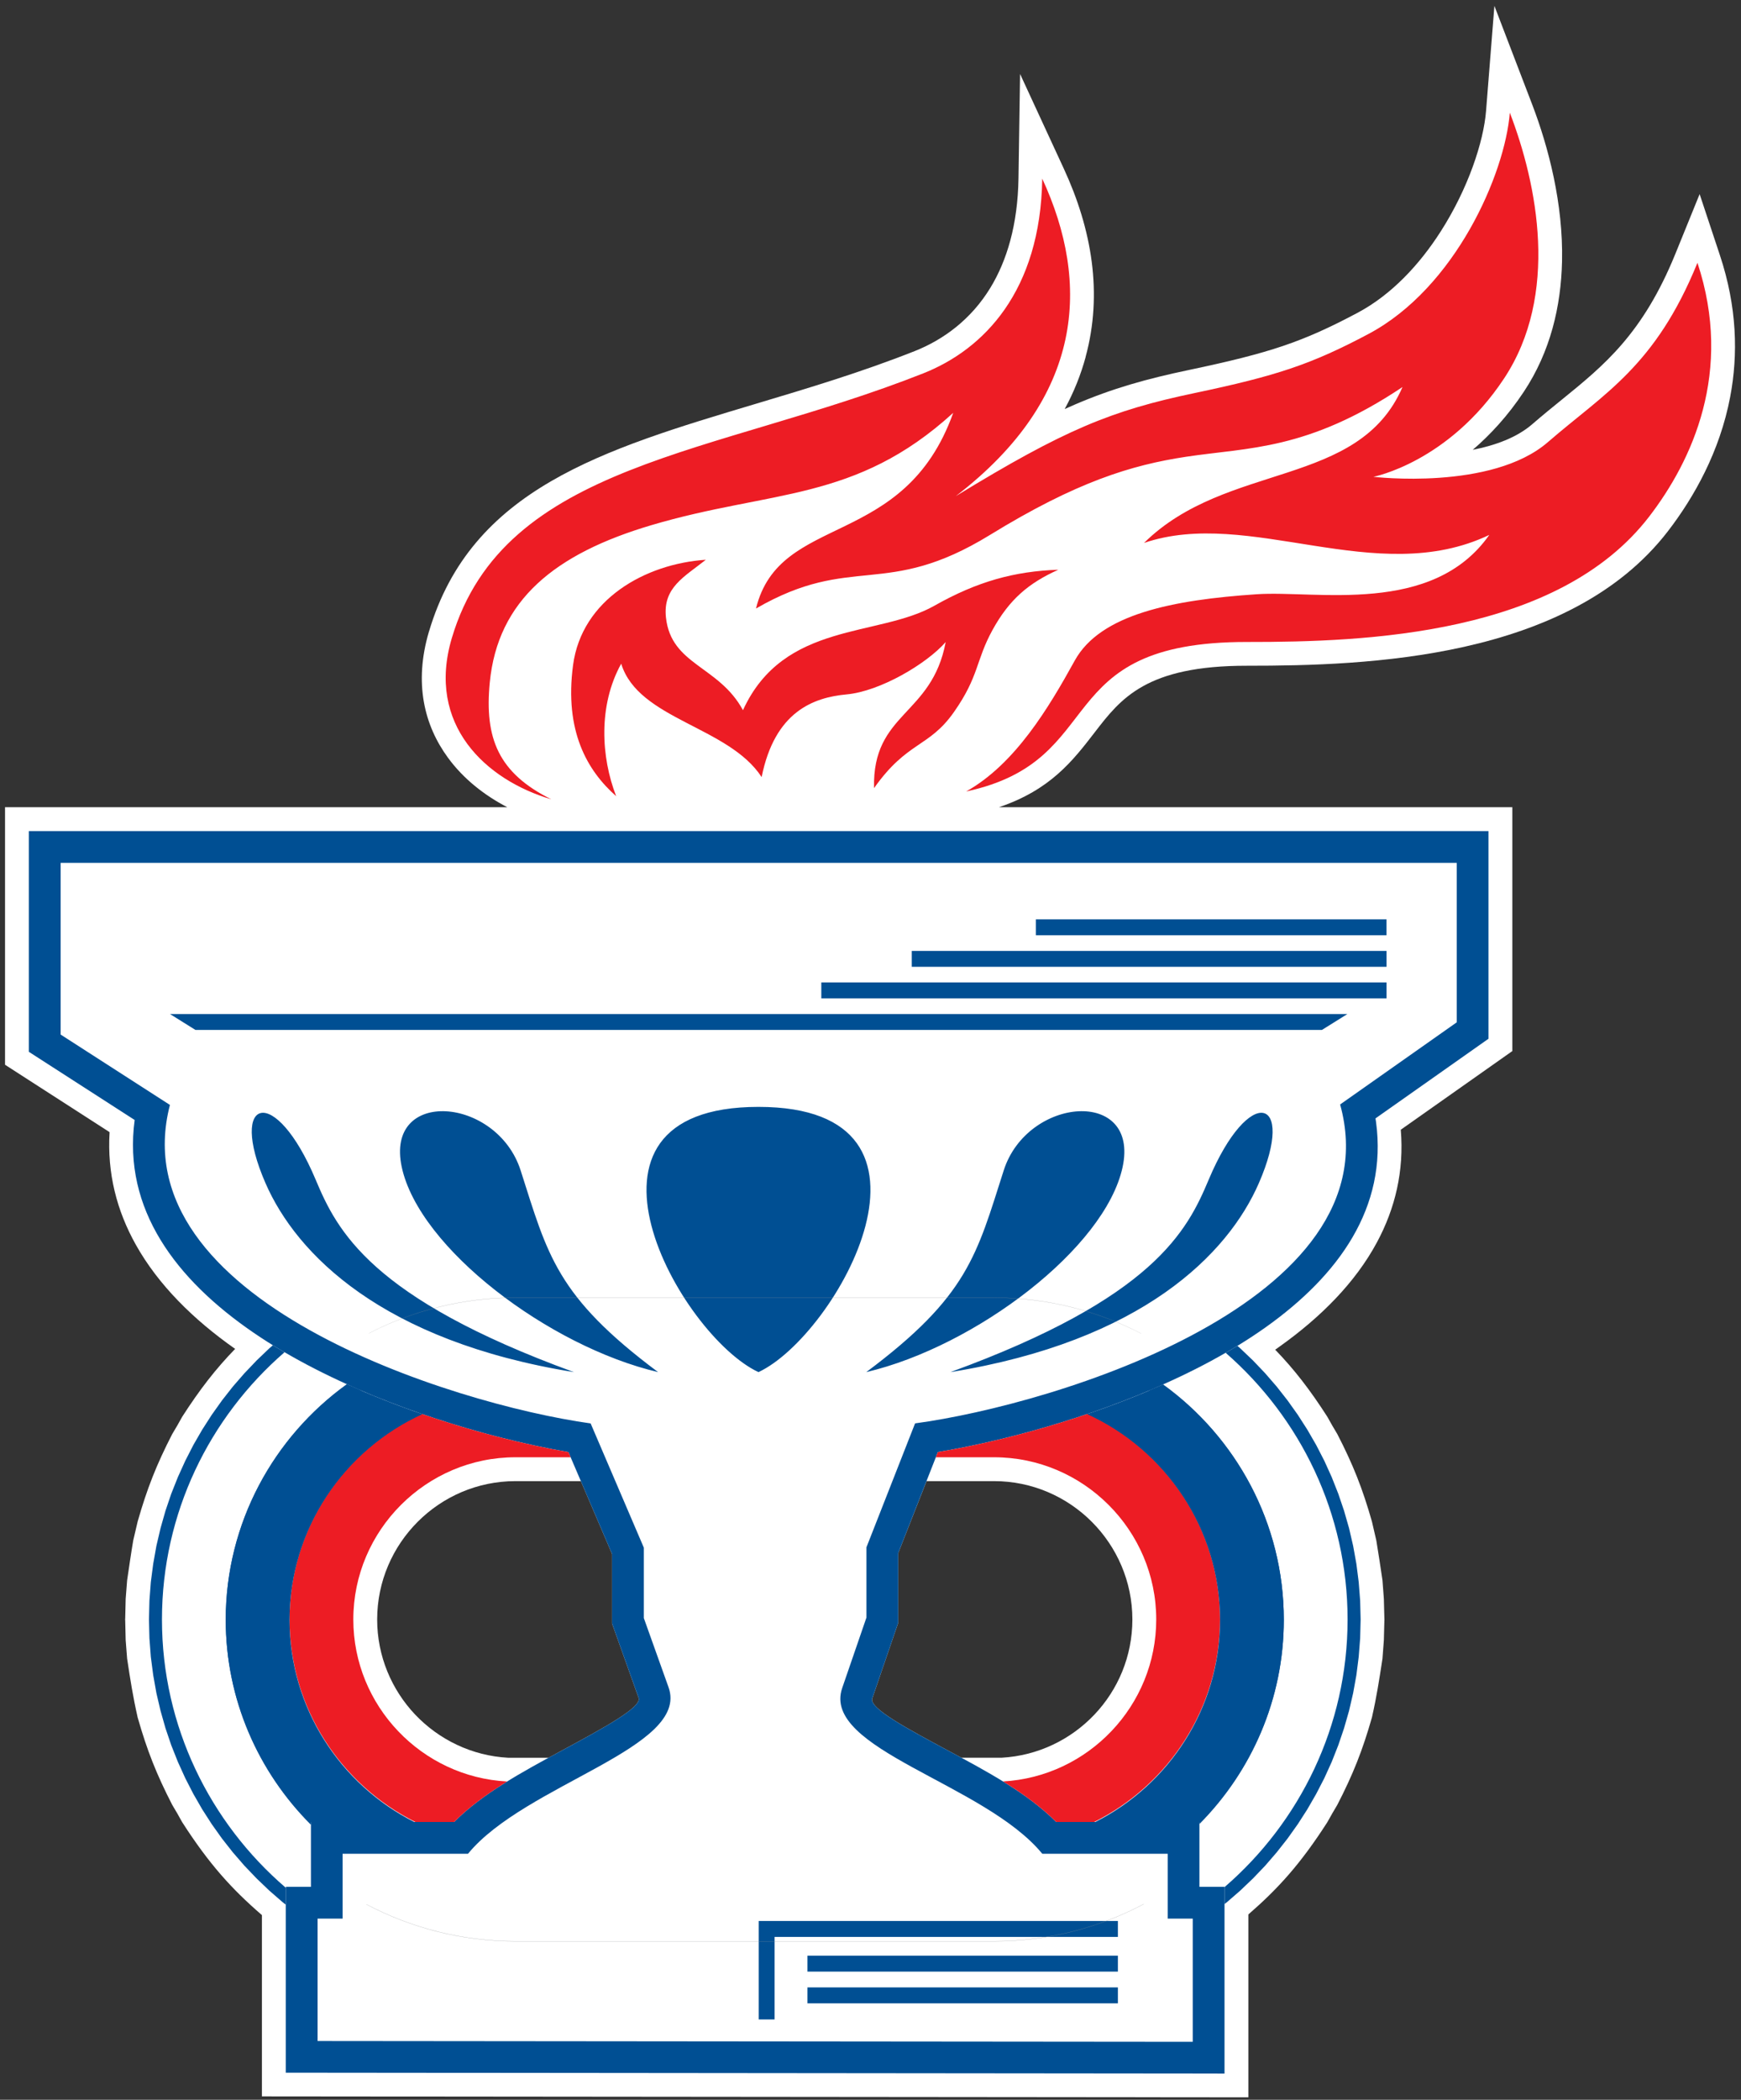 <?xml version="1.0" encoding="UTF-8"?>
<svg xmlns="http://www.w3.org/2000/svg" xmlns:xlink="http://www.w3.org/1999/xlink" width="146pt" height="176pt" viewBox="0 0 146 176" version="1.1">
<rect x="0" y="0" width="146" height="176" fill="#333333" stroke="none"/>
<g id="surface1">
<path style=" stroke:none;fill-rule:evenodd;fill:rgb(100%,100%,100%);fill-opacity:1;" d="M 42.543 67.66 C 40.609 66.656 38.863 65.277 37.582 63.531 C 35.57 60.801 34.699 57.25 35.965 52.961 L 35.977 52.93 C 39.527 40.977 50.535 37.688 63.391 33.844 C 67.691 32.559 72.211 31.207 76.703 29.43 C 79.102 28.48 81.426 26.789 83.051 24.125 C 84.441 21.844 85.348 18.836 85.41 14.949 L 85.543 6.199 L 89.211 14.137 C 91.562 19.219 92.488 24.59 91.039 29.914 L 91.043 29.918 C 90.645 31.387 90.066 32.848 89.285 34.285 L 90.188 33.887 C 93.312 32.551 96.137 31.758 99.734 31.004 C 103.117 30.293 105.504 29.703 107.609 28.992 C 109.684 28.289 111.52 27.453 113.824 26.23 C 116.699 24.707 119.055 22.16 120.824 19.391 C 123.117 15.805 124.414 11.898 124.621 9.289 L 125.32 0.492 L 128.48 8.734 C 129.863 12.344 131.098 17.082 130.992 21.91 C 130.906 25.672 130.02 29.473 127.785 32.84 C 126.438 34.871 124.953 36.461 123.504 37.703 C 125.371 37.336 127.195 36.684 128.5 35.551 C 129.34 34.824 130.164 34.152 130.977 33.496 C 134.527 30.613 137.766 27.984 140.496 21.277 L 142.531 16.27 L 144.234 21.402 C 145.672 25.73 145.766 29.719 145.094 33.262 C 144.223 37.852 142.066 41.672 139.879 44.516 C 135.734 49.902 129.398 52.738 122.77 54.219 C 116.355 55.652 109.695 55.805 104.59 55.801 C 96.117 55.789 93.988 58.551 91.812 61.371 C 89.965 63.77 88.09 66.199 83.77 67.66 L 126.824 67.66 L 126.824 88.098 L 117.469 94.691 C 117.758 98.148 116.996 101.293 115.469 104.133 C 113.656 107.5 110.77 110.402 107.289 112.879 L 106.938 113.129 C 108.535 114.781 109.855 116.484 111.312 118.754 C 111.574 119.234 111.863 119.734 112.148 120.203 C 113.473 122.773 114.258 124.754 115.051 127.535 L 115.418 129.121 C 115.613 130.27 115.762 131.316 115.934 132.461 L 116.051 134.02 L 116.094 135.68 C 116.102 135.738 116.102 135.742 116.094 135.801 L 116.051 137.465 L 115.934 139.02 C 115.664 140.789 115.449 142.191 115.051 143.949 C 114.258 146.727 113.473 148.707 112.148 151.277 C 111.863 151.75 111.578 152.246 111.312 152.73 C 109.051 156.25 107.164 158.316 104.688 160.465 L 104.688 175.793 L 21.965 175.715 L 21.965 160.52 C 19.461 158.355 17.562 156.285 15.277 152.73 C 15.016 152.246 14.727 151.75 14.441 151.277 C 13.121 148.711 12.336 146.727 11.543 143.949 C 11.145 142.188 10.926 140.789 10.66 139.02 L 10.539 137.465 L 10.5 135.801 C 10.488 135.742 10.488 135.738 10.5 135.68 L 10.539 134.02 L 10.66 132.461 C 10.832 131.316 10.977 130.27 11.172 129.121 L 11.543 127.535 C 12.336 124.758 13.121 122.773 14.441 120.203 C 14.727 119.734 15.016 119.234 15.277 118.754 C 16.762 116.445 18.098 114.73 19.719 113.062 C 16.207 110.594 13.27 107.691 11.387 104.324 C 9.801 101.488 8.977 98.348 9.191 94.895 L 0.422 89.246 L 0.422 67.66 Z M 46.004 147.332 L 47.059 146.758 C 50.613 144.84 53.805 143.113 53.559 142.324 L 51.328 136.082 L 51.328 130.254 L 48.711 124.145 L 43.227 124.145 C 40.039 124.145 37.137 125.445 35.035 127.547 C 32.934 129.648 31.629 132.551 31.629 135.742 C 31.629 138.824 32.848 141.637 34.82 143.719 C 36.812 145.812 39.57 147.172 42.629 147.332 Z M 77.699 124.145 L 75.324 130.18 L 75.324 136.02 L 73.148 142.359 C 72.867 143.172 76.027 144.863 79.559 146.758 L 80.621 147.328 L 84.008 147.328 C 87.059 147.156 89.809 145.797 91.789 143.703 C 93.754 141.629 94.961 138.824 94.961 135.742 C 94.961 132.555 93.656 129.652 91.555 127.551 C 89.453 125.449 86.551 124.145 83.363 124.145 L 77.699 124.145 "/>
<path style=" stroke:none;fill-rule:evenodd;fill:rgb(92.899%,10.999%,14.099%);fill-opacity:1;" d="M 46.23 66.996 C 40.746 65.383 35.73 60.746 37.887 53.492 C 42.277 38.719 60.031 38.18 77.438 31.289 C 82.496 29.285 87.258 24.406 87.402 14.973 C 91.457 23.742 90.938 33.312 80.152 41.586 C 89.285 36.004 93.203 34.41 100.141 32.953 C 107.078 31.496 109.957 30.539 114.754 27.996 C 122.059 24.121 126.207 14.574 126.613 9.445 C 128.922 15.457 130.781 24.711 126.121 31.738 C 121.461 38.766 115.172 39.965 115.172 39.965 C 115.172 39.965 125.086 41.148 129.805 37.059 C 134.523 32.969 138.809 30.723 142.348 22.027 C 145.375 31.16 141.895 38.625 138.301 43.297 C 130.676 53.211 114.602 53.82 104.59 53.809 C 87.785 53.785 93.195 63.727 81.023 66.34 C 85.121 64.043 87.93 59.352 90.129 55.367 C 92.277 51.48 98.336 50.281 105.383 49.809 C 110.395 49.469 120.125 51.625 124.891 44.836 C 115.422 49.355 104.758 42.496 95.938 45.508 C 102.887 38.66 113.945 40.938 117.613 32.441 C 109.648 37.762 104.719 37.492 99.465 38.285 C 94.891 38.977 90.277 40.379 83.008 44.844 C 74.242 50.223 71.469 46.344 63.398 51.004 C 65.383 42.906 75.812 46.129 79.938 34.602 C 71.711 42.105 64.68 41.035 54.609 44.023 C 46.543 46.414 41.734 50.293 41.07 57.227 C 40.625 61.887 41.797 64.797 46.23 66.996 "/>
<path style=" stroke:none;fill-rule:evenodd;fill:rgb(0%,31%,57.599%);fill-opacity:1;" d="M 23.965 171.074 L 23.965 158.152 L 26.066 158.152 L 26.066 152.715 L 38.082 152.715 C 40.465 150.32 43.867 148.48 47.059 146.758 C 50.613 144.84 53.809 143.109 53.559 142.324 L 51.328 136.082 L 51.328 130.254 L 47.668 121.711 C 45.891 121.406 43.848 120.973 41.652 120.406 C 35.133 118.715 27.285 115.828 21.258 111.699 C 14.754 107.246 10.285 101.348 11.293 93.875 L 2.418 88.16 L 2.418 69.66 L 124.824 69.66 L 124.824 87.066 L 115.348 93.742 L 115.395 94.051 C 116.359 101.211 112.258 106.902 106.133 111.254 C 100.48 115.27 93.047 118.145 86.566 119.938 C 83.668 120.738 80.945 121.328 78.652 121.707 L 75.324 130.18 L 75.324 136.02 L 73.148 142.359 C 72.867 143.172 76.023 144.863 79.559 146.758 C 82.754 148.469 86.172 150.301 88.57 152.715 L 100.59 152.715 L 100.59 158.152 L 102.688 158.152 L 102.688 173.801 L 23.965 173.727 Z M 26.633 171.074 L 26.633 160.816 L 28.73 160.816 L 28.73 155.379 L 39.246 155.379 C 44.039 149.535 57.871 146.5 56.066 141.43 L 53.992 135.625 L 53.992 129.723 L 49.531 119.309 C 37.91 117.684 10.02 108.938 14.25 92.613 L 5.086 86.715 L 5.086 72.324 L 122.16 72.324 L 122.16 85.691 L 112.383 92.574 C 116.941 109.062 88.484 117.723 76.738 119.305 L 72.66 129.691 L 72.66 135.578 L 70.625 141.492 C 68.863 146.621 82.566 149.477 87.406 155.379 L 97.922 155.379 L 97.922 160.816 L 100.023 160.816 L 100.023 171.141 Z M 14.258 84.996 L 112.988 84.996 L 110.855 86.328 L 16.391 86.328 Z M 68.875 82.348 L 116.273 82.348 L 116.273 83.68 L 68.875 83.68 Z M 76.461 79.703 L 116.273 79.703 L 116.273 81.035 L 76.461 81.035 Z M 86.867 77.055 L 116.27 77.055 L 116.27 78.391 L 86.867 78.391 Z M 63.625 169.266 L 63.625 161.012 L 93.746 161.012 L 93.746 162.348 L 64.957 162.348 L 64.957 169.266 Z M 67.711 163.922 L 93.746 163.922 L 93.746 165.258 L 67.711 165.258 Z M 67.711 166.582 L 93.746 166.582 L 93.746 167.914 L 67.711 167.914 Z M 63.605 115.008 C 70.18 111.949 80.957 92.777 63.605 92.777 C 46.254 92.777 57.031 111.949 63.605 115.008 Z M 101.355 98.891 C 99.566 103.148 96.77 108.789 79.703 115.008 C 95.777 112.414 102.973 105.121 105.566 99.172 C 108.73 91.918 104.746 90.816 101.355 98.891 Z M 84.172 98.102 C 81.902 105.184 81.191 108.633 72.645 115.008 C 81.805 112.852 92.672 104.629 94.141 97.824 C 95.57 91.176 86.16 91.902 84.172 98.102 Z M 43.66 98.102 C 41.668 91.902 32.262 91.176 33.691 97.824 C 35.156 104.629 46.027 112.852 55.188 115.008 C 46.641 108.633 45.93 105.184 43.66 98.102 Z M 26.477 98.891 C 23.086 90.816 19.102 91.918 22.266 99.172 C 24.859 105.121 32.055 112.414 48.129 115.008 C 31.062 108.789 28.266 103.148 26.477 98.891 "/>
<path style=" stroke:none;fill-rule:evenodd;fill:rgb(92.899%,10.999%,14.099%);fill-opacity:1;" d="M 73.297 66.059 C 76.102 62.094 77.891 62.688 80 59.68 C 82.113 56.672 81.816 55.383 83.227 52.812 C 84.641 50.242 86.25 48.879 88.75 47.754 C 85.078 47.879 81.938 48.742 78.367 50.766 C 73.641 53.445 65.73 52.051 62.305 59.527 C 60.289 55.801 56.285 55.758 55.848 51.766 C 55.57 49.25 57.379 48.359 59.191 46.918 C 54.117 47.254 48.785 50.242 48.055 55.758 C 47.324 61.273 49.238 64.59 51.672 66.734 C 50.406 63.477 50.148 59.145 52.094 55.629 C 53.527 60.312 61.09 60.871 63.871 65.133 C 64.973 59.652 68.199 58.461 71 58.203 C 73.805 57.945 77.699 55.648 79.305 53.816 C 78.141 60.027 73.145 59.695 73.297 66.059 "/>
<path style=" stroke:none;fill-rule:evenodd;fill:rgb(57.599%,58.4%,59.599%);fill-opacity:1;" d="M 30.938 111.758 C 34.629 109.855 38.809 108.777 43.227 108.777 L 83.363 108.777 C 87.797 108.777 91.992 109.863 95.691 111.777 L 95.703 111.773 C 92 109.852 87.805 108.762 83.363 108.762 L 43.227 108.762 C 38.805 108.762 34.621 109.844 30.926 111.754 L 30.938 111.758 "/>
<path style=" stroke:none;fill-rule:evenodd;fill:rgb(57.599%,58.4%,59.599%);fill-opacity:1;" d="M 83.363 162.703 L 43.227 162.703 C 38.727 162.703 34.473 161.586 30.73 159.613 L 30.73 159.629 C 34.473 161.602 38.727 162.719 43.227 162.719 L 83.363 162.719 C 87.891 162.719 92.164 161.59 95.922 159.598 L 95.922 159.582 C 92.168 161.574 87.891 162.703 83.363 162.703 "/>
<path style=" stroke:none;fill-rule:evenodd;fill:rgb(57.599%,58.4%,59.599%);fill-opacity:1;" d="M 24.066 154.68 L 24.066 154.664 C 19.25 149.789 16.266 143.098 16.266 135.742 C 16.266 128.324 19.297 121.582 24.184 116.699 C 24.375 116.504 24.57 116.316 24.766 116.133 L 24.758 116.129 C 24.559 116.312 24.367 116.5 24.176 116.688 C 19.285 121.578 16.25 128.324 16.25 135.742 C 16.25 143.102 19.238 149.801 24.066 154.68 "/>
<path style=" stroke:none;fill-rule:evenodd;fill:rgb(57.599%,58.4%,59.599%);fill-opacity:1;" d="M 101.875 116.164 L 101.863 116.168 C 102.047 116.344 102.23 116.52 102.41 116.695 C 107.297 121.582 110.328 128.324 110.328 135.742 C 110.328 143.066 107.367 149.73 102.59 154.602 L 102.59 154.617 C 107.379 149.742 110.344 143.07 110.344 135.742 C 110.344 128.324 107.305 121.578 102.414 116.688 C 102.238 116.512 102.055 116.336 101.875 116.164 "/>
<path style=" stroke:none;fill-rule:evenodd;fill:rgb(0%,31%,57.599%);fill-opacity:1;" d="M 99.137 152.715 L 99.754 152.129 L 100.52 151.32 L 101.254 150.477 L 101.941 149.602 L 102.594 148.688 L 103.199 147.746 L 103.758 146.777 L 104.273 145.773 L 104.738 144.746 L 105.156 143.695 L 105.52 142.621 L 105.836 141.52 L 106.094 140.402 L 106.301 139.262 L 106.449 138.105 L 106.539 136.93 L 106.566 135.742 L 106.539 134.551 L 106.449 133.379 L 106.301 132.219 L 106.094 131.082 L 105.836 129.961 L 105.52 128.863 L 105.156 127.785 L 104.738 126.734 L 104.273 125.707 L 103.758 124.707 L 103.195 123.734 L 102.594 122.793 L 101.941 121.883 L 101.254 121.004 L 100.52 120.16 L 99.754 119.352 L 98.941 118.582 L 98.102 117.852 L 97.223 117.16 L 96.367 116.555 C 98.941 115.469 101.457 114.219 103.77 112.809 L 104.004 113.012 L 105.074 114.031 L 106.094 115.102 L 107.059 116.215 L 107.973 117.379 L 108.832 118.586 L 109.633 119.832 L 110.375 121.117 L 111.059 122.445 L 111.676 123.805 L 112.227 125.199 L 112.711 126.625 L 113.129 128.082 L 113.473 129.566 L 113.746 131.078 L 113.941 132.609 L 114.062 134.164 L 114.102 135.727 L 114.102 135.754 L 114.062 137.316 L 113.941 138.871 L 113.746 140.406 L 113.473 141.918 L 113.129 143.402 L 112.711 144.859 L 112.227 146.285 L 111.676 147.68 L 111.059 149.039 L 110.375 150.363 L 109.633 151.652 L 108.832 152.898 L 107.973 154.105 L 107.059 155.266 L 106.094 156.383 L 105.074 157.449 L 104.004 158.469 L 102.887 159.438 L 102.688 159.594 L 102.688 158.152 L 100.59 158.152 L 100.59 152.715 Z M 30.246 116.535 L 29.367 117.16 L 28.492 117.852 L 27.648 118.582 L 26.84 119.352 L 26.07 120.16 L 25.34 121.004 L 24.648 121.883 L 24 122.793 L 23.395 123.734 L 22.836 124.707 L 22.32 125.707 L 21.852 126.734 L 21.438 127.785 L 21.07 128.863 L 20.758 129.961 L 20.496 131.082 L 20.293 132.219 L 20.145 133.379 L 20.051 134.551 L 20.023 135.742 L 20.051 136.93 L 20.145 138.105 L 20.293 139.262 L 20.496 140.402 L 20.758 141.52 L 21.07 142.621 L 21.438 143.695 L 21.852 144.746 L 22.32 145.773 L 22.836 146.777 L 23.395 147.746 L 24 148.688 L 24.648 149.602 L 25.34 150.477 L 26.07 151.32 L 26.84 152.129 L 27.453 152.715 L 26.066 152.715 L 26.066 158.152 L 23.965 158.152 L 23.965 159.645 L 23.703 159.438 L 22.586 158.469 L 21.52 157.449 L 20.5 156.383 L 19.531 155.266 L 18.617 154.105 L 17.758 152.898 L 16.957 151.652 L 16.215 150.363 L 15.535 149.039 L 14.918 147.68 L 14.363 146.285 L 13.879 144.859 L 13.465 143.402 L 13.117 141.918 L 12.848 140.406 L 12.648 138.871 L 12.531 137.316 L 12.492 135.754 L 12.492 135.727 L 12.531 134.164 L 12.648 132.609 L 12.848 131.078 L 13.117 129.566 L 13.465 128.082 L 13.879 126.625 L 14.363 125.199 L 14.918 123.805 L 15.535 122.445 L 16.215 121.117 L 16.957 119.832 L 17.758 118.586 L 18.617 117.379 L 19.531 116.215 L 20.5 115.102 L 21.52 114.031 L 22.586 113.012 L 22.883 112.758 C 25.184 114.18 27.688 115.441 30.246 116.535 "/>
<path style=" stroke:none;fill-rule:evenodd;fill:rgb(100%,100%,100%);fill-opacity:1;" d="M 26.066 152.898 C 21.664 148.492 18.93 142.422 18.93 135.742 C 18.93 127.645 22.945 120.441 29.078 116.023 C 27.281 115.211 25.523 114.316 23.859 113.344 C 17.574 118.789 13.582 126.82 13.582 135.742 C 13.582 144.711 17.621 152.781 23.965 158.227 L 23.965 158.148 L 26.066 158.148 Z M 97.543 116.043 C 103.66 120.465 107.66 127.66 107.66 135.742 C 107.66 142.391 104.953 148.434 100.59 152.832 L 100.59 158.148 L 102.688 158.148 L 102.688 158.176 C 109 152.727 113.008 144.68 113.008 135.742 C 113.008 126.848 109.039 118.836 102.785 113.391 C 101.113 114.359 99.348 115.242 97.543 116.043 "/>
<path style=" stroke:none;fill-rule:evenodd;fill:rgb(92.899%,10.999%,14.099%);fill-opacity:1;" d="M 42.527 149.32 C 35.371 148.953 29.629 142.984 29.629 135.742 C 29.629 128.262 35.75 122.145 43.227 122.145 L 47.852 122.145 L 47.668 121.711 C 45.891 121.406 43.848 120.973 41.652 120.406 C 39.652 119.887 37.527 119.254 35.371 118.512 C 28.844 121.512 24.281 128.117 24.281 135.742 C 24.281 143.152 28.594 149.605 34.832 152.715 L 38.082 152.715 C 39.34 151.449 40.883 150.344 42.527 149.32 Z M 78.48 122.145 L 83.363 122.145 C 90.844 122.145 96.961 128.262 96.961 135.742 C 96.961 142.969 91.25 148.922 84.117 149.316 C 85.762 150.336 87.309 151.441 88.574 152.715 L 91.758 152.715 C 97.996 149.605 102.312 143.152 102.312 135.742 C 102.312 128.117 97.746 121.508 91.215 118.508 C 89.637 119.043 88.078 119.52 86.566 119.938 C 83.668 120.738 80.945 121.328 78.652 121.707 L 78.48 122.145 "/>
<path style=" stroke:none;fill-rule:evenodd;fill:rgb(0%,31%,57.599%);fill-opacity:1;" d="M 26.066 152.941 C 21.664 148.539 18.93 142.465 18.93 135.789 L 18.93 135.785 C 18.93 127.676 22.961 120.461 29.117 116.039 C 31.195 116.977 33.328 117.809 35.426 118.531 C 28.867 121.52 24.281 128.141 24.281 135.785 C 24.281 143.16 28.551 149.586 34.742 152.715 L 26.066 152.715 Z M 97.504 116.062 C 103.645 120.48 107.66 127.688 107.66 135.785 L 107.66 135.789 C 107.66 142.434 104.953 148.48 100.59 152.879 L 100.59 152.715 L 91.852 152.715 C 98.039 149.586 102.312 143.16 102.312 135.785 C 102.312 128.141 97.723 121.512 91.16 118.527 C 93.27 117.812 95.414 116.992 97.504 116.062 "/>
</g>
</svg>
